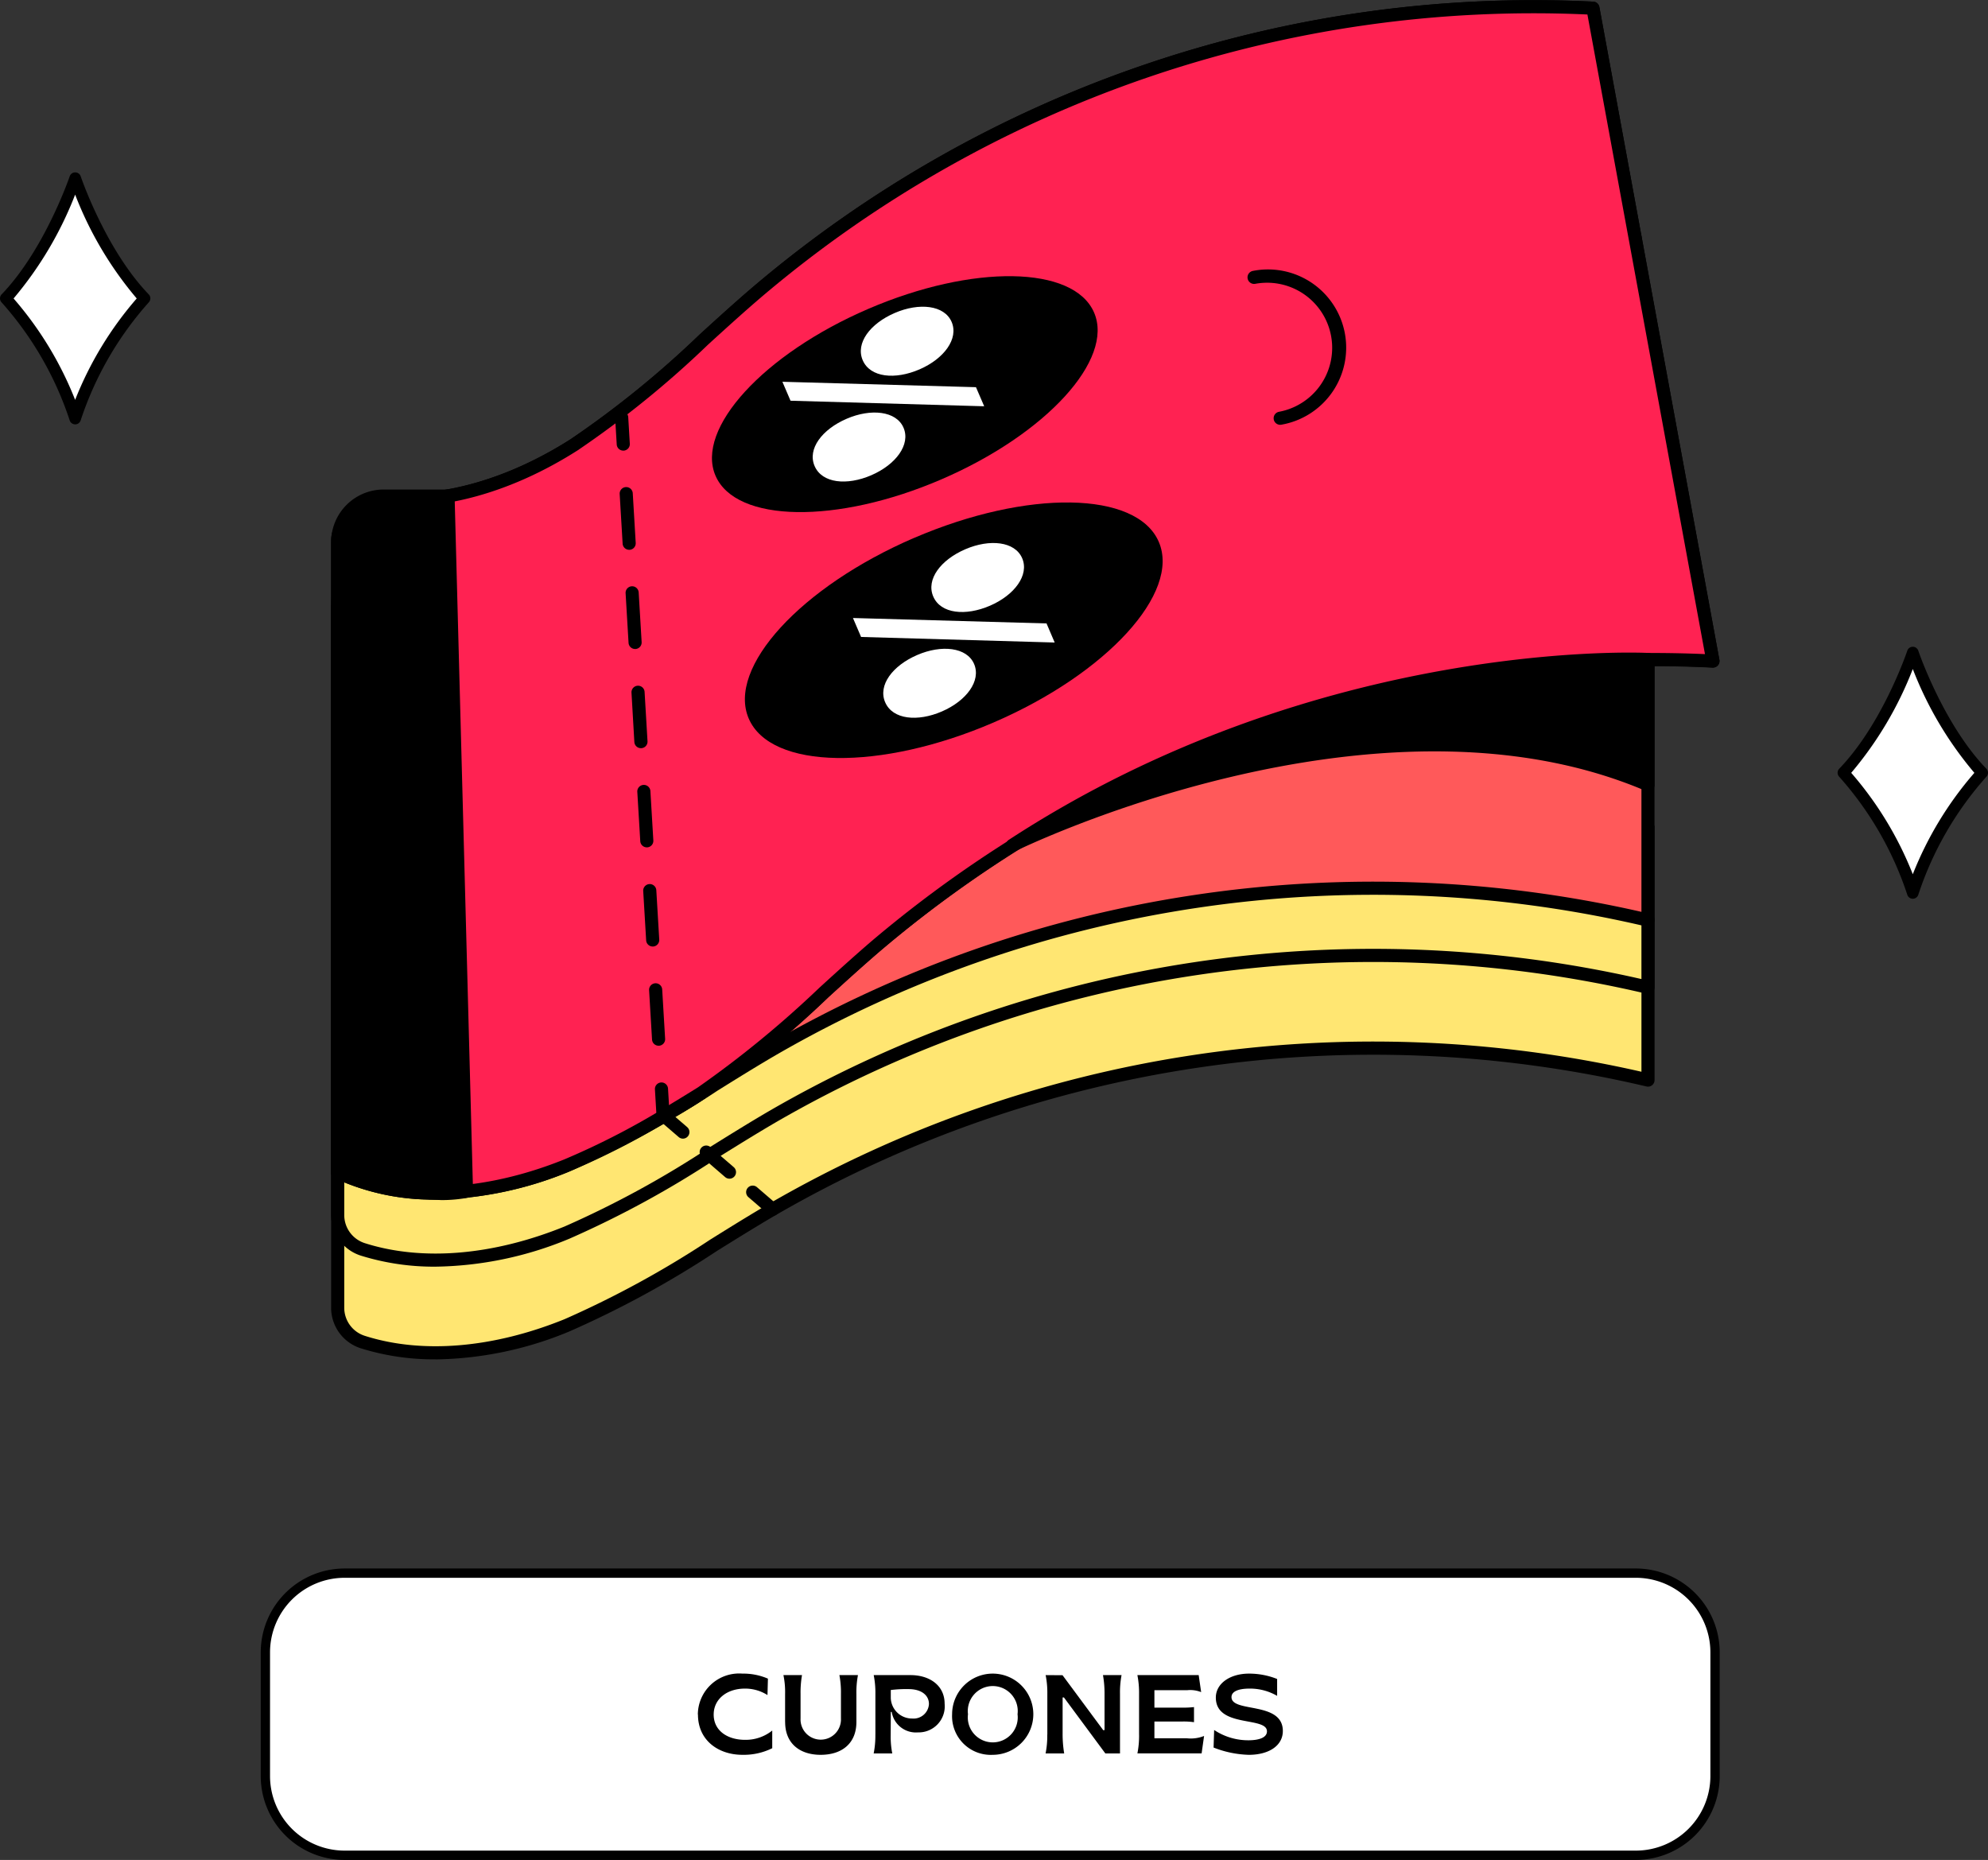 <svg xmlns="http://www.w3.org/2000/svg" xmlns:xlink="http://www.w3.org/1999/xlink" width="171.109" height="160.084" viewBox="0 0 171.109 160.084">
  <rect x="0" y="0" width="171.109" height="160.084" fill="#333333" stroke="none"/>
  <defs>
    <clipPath id="clip-path">
      <rect id="Rectángulo_1908" data-name="Rectángulo 1908" width="119.5" height="116.999" fill="none"/>
    </clipPath>
    <clipPath id="clip-path-2">
      <rect id="Rectángulo_1825" data-name="Rectángulo 1825" width="125.575" height="25.084" fill="none"/>
    </clipPath>
  </defs>
  <g id="ilustración_cupones" data-name="ilustración cupones" transform="translate(0 -36)">
    <g id="ilustración_cupones-2" data-name="ilustración cupones" transform="translate(17 50)">
      <g id="Grupo_11690" data-name="Grupo 11690" transform="translate(-17)">
        <g id="Grupo_11255" data-name="Grupo 11255" transform="translate(0 0.837)">
          <path id="Trazado_7478" data-name="Trazado 7478" d="M7.464,3.992S5.315,10.37,1.491,14.337A29.008,29.008,0,0,1,7.464,24.682a29.008,29.008,0,0,1,5.973-10.345C9.613,10.37,7.464,3.993,7.464,3.992" transform="translate(-0.992 -3.493)" fill="#fff"/>
          <path id="Trazado_7479" data-name="Trazado 7479" d="M6.472,24.189a.5.5,0,0,1-.48-.363A28.716,28.716,0,0,0,.134,13.686.5.5,0,0,1,.14,13C3.839,9.161,5.978,2.9,6,2.84a.5.5,0,0,1,.948.005C7.009,3.029,9.129,9.186,12.8,13a.5.5,0,0,1,.006.687,28.712,28.712,0,0,0-5.857,10.14.5.5,0,0,1-.481.363m-5.3-10.837a30.169,30.169,0,0,1,5.3,8.728,30.169,30.169,0,0,1,5.3-8.728,31.088,31.088,0,0,1-5.3-8.939,31.4,31.4,0,0,1-5.3,8.939" transform="translate(0 -2.501)"/>
        </g>
        <g id="Grupo_11256" data-name="Grupo 11256">
          <path id="Trazado_7480" data-name="Trazado 7480" d="M429.216,125.976s-2.149,6.378-5.973,10.345a29.008,29.008,0,0,1,5.973,10.345,29.008,29.008,0,0,1,5.973-10.345c-3.824-3.967-5.973-10.344-5.973-10.345" transform="translate(-264.579 -83.811)" fill="#fff"/>
          <path id="Trazado_7481" data-name="Trazado 7481" d="M428.224,146.174a.5.5,0,0,1-.481-.364,28.721,28.721,0,0,0-5.857-10.14.5.5,0,0,1,.005-.687c3.687-3.825,5.772-9.9,5.859-10.158a.5.5,0,0,1,.473-.339h0a.5.5,0,0,1,.473.34c.021.063,2.15,6.31,5.859,10.157a.5.5,0,0,1,.005.687,28.721,28.721,0,0,0-5.857,10.14.5.5,0,0,1-.48.364m-5.3-10.837a30.171,30.171,0,0,1,5.3,8.728,30.163,30.163,0,0,1,5.3-8.728,31.13,31.13,0,0,1-5.3-8.936,31.307,31.307,0,0,1-5.3,8.936" transform="translate(-263.587 -82.819)"/>
        </g>
        <g id="Grupo_11703" data-name="Grupo 11703" transform="translate(28.5 -14)">
          <g id="Grupo_11703-2" data-name="Grupo 11703" clip-path="url(#clip-path)">
            <path id="Trazado_8571" data-name="Trazado 8571" d="M38.089,102.787c-5.855,3.414-11.407,7.431-17.688,9.979s-13.612,3.487-19.744.6v11.658a3.11,3.11,0,0,0,2.185,2.958c5.639,1.789,12.01.8,17.559-1.457,6.28-2.549,11.833-6.565,17.688-9.979a103.472,103.472,0,0,1,75.349-11.126V91.661a103.472,103.472,0,0,0-75.349,11.126" transform="translate(-0.092 -12.463)" fill="#ffe672"/>
            <path id="Trazado_8572" data-name="Trazado 8572" d="M8.984,129.368a21.145,21.145,0,0,1-6.4-.942A3.663,3.663,0,0,1,0,124.931V113.274a.566.566,0,0,1,.8-.512c7.163,3.371,15.163,1.062,19.292-.614A84.211,84.211,0,0,0,32.639,105.3c1.653-1.029,3.363-2.094,5.074-3.091a103.806,103.806,0,0,1,75.765-11.187.566.566,0,0,1,.432.549v13.76a.567.567,0,0,1-.215.444.561.561,0,0,1-.482.106,102.669,102.669,0,0,0-74.932,11.065c-1.7.991-3.4,2.052-5.051,3.077a84.9,84.9,0,0,1-12.708,6.936,30.936,30.936,0,0,1-11.538,2.414M1.13,114.14v10.791a2.538,2.538,0,0,0,1.79,2.419c4.929,1.566,11.032,1.052,17.177-1.441a84.208,84.208,0,0,0,12.536-6.849c1.655-1.031,3.367-2.1,5.08-3.095a103.822,103.822,0,0,1,75.068-11.351v-12.6a102.679,102.679,0,0,0-74.5,11.167c-1.7.989-3.4,2.05-5.045,3.074a84.958,84.958,0,0,1-12.715,6.94c-4.149,1.684-12.057,3.975-19.392.947" transform="translate(0 -12.369)"/>
            <path id="Trazado_8573" data-name="Trazado 8573" d="M38.089,93.509c-5.855,3.414-11.407,7.431-17.688,9.979s-13.612,3.487-19.744.6v11.658a3.11,3.11,0,0,0,2.185,2.958c5.639,1.789,12.01.8,17.559-1.457,6.28-2.549,11.833-6.565,17.688-9.979a103.473,103.473,0,0,1,75.349-11.126V82.383A103.473,103.473,0,0,0,38.089,93.509" transform="translate(-0.092 -11.163)" fill="#ffe672"/>
            <path id="Trazado_8574" data-name="Trazado 8574" d="M8.984,120.09a21.171,21.171,0,0,1-6.4-.941A3.665,3.665,0,0,1,0,115.653V104a.565.565,0,0,1,.8-.512c7.167,3.371,15.163,1.06,19.292-.614a84.051,84.051,0,0,0,12.536-6.849c1.656-1.03,3.367-2.1,5.079-3.094A103.8,103.8,0,0,1,113.477,81.74a.565.565,0,0,1,.433.549V96.048a.566.566,0,0,1-.215.444.558.558,0,0,1-.482.106,102.675,102.675,0,0,0-74.932,11.064c-1.7.991-3.4,2.051-5.047,3.076a84.966,84.966,0,0,1-12.713,6.94A30.955,30.955,0,0,1,8.984,120.09M1.13,104.862v10.791a2.541,2.541,0,0,0,1.79,2.42c4.929,1.565,11.031,1.052,17.177-1.442a84.154,84.154,0,0,0,12.541-6.852c1.653-1.029,3.364-2.094,5.075-3.092A103.822,103.822,0,0,1,112.78,95.336v-12.6A102.683,102.683,0,0,0,38.281,93.9c-1.7.991-3.4,2.052-5.051,3.077a84.907,84.907,0,0,1-12.708,6.937c-4.148,1.684-12.058,3.974-19.392.945M38,93.415h0Z" transform="translate(0 -11.069)"/>
            <path id="Trazado_8575" data-name="Trazado 8575" d="M38.089,36.112c-5.855,3.414-11.407,7.431-17.688,9.979C14.938,48.308,8.678,49.307,3.1,47.63A1.894,1.894,0,0,0,.657,49.438v54.39c6.132,2.885,13.465,1.947,19.744-.6s11.833-6.565,17.688-9.979a103.468,103.468,0,0,1,75.349-11.125V33.3l-1.132-10.032c-25.3-6.053-51.745-.262-74.217,12.845" transform="translate(-0.092 -2.925)" fill="#ff595a"/>
            <path id="Trazado_8576" data-name="Trazado 8576" d="M8.959,106.082a20.143,20.143,0,0,1-8.634-1.833A.565.565,0,0,1,0,103.738V49.346A2.458,2.458,0,0,1,3.174,47c4.88,1.468,10.888.929,16.922-1.521a84.126,84.126,0,0,0,12.539-6.85C34.289,37.6,36,36.532,37.712,35.533,61.83,21.466,88.335,16.882,112.346,22.626a.564.564,0,0,1,.429.486l1.131,10.032,0,48.886a.565.565,0,0,1-.215.443.558.558,0,0,1-.482.106A102.671,102.671,0,0,0,38.281,93.644c-1.7.99-3.4,2.049-5.045,3.074a84.959,84.959,0,0,1-12.715,6.94,31.621,31.621,0,0,1-11.562,2.425m-7.83-2.708c7.077,3.15,14.9.887,18.967-.764A84.259,84.259,0,0,0,32.64,95.759c1.652-1.03,3.362-2.094,5.072-3.091A103.813,103.813,0,0,1,112.78,81.317V33.208L111.7,23.634c-23.624-5.535-49.68-.97-73.417,12.874-1.7.991-3.4,2.052-5.049,3.077a85.016,85.016,0,0,1-12.711,6.938c-6.271,2.546-12.547,3.1-17.672,1.555a1.338,1.338,0,0,0-1.188.207,1.312,1.312,0,0,0-.531,1.06ZM38,36.021h0Z" transform="translate(0 -2.833)"/>
            <path id="Trazado_8577" data-name="Trazado 8577" d="M36.847,25.365c-5.14,4.417-9.876,9.37-15.591,13.013-4.972,3.168-10.949,5.282-16.734,4.64a1.894,1.894,0,0,0-2.081,2.221l1.007,5.477L4.052,54l.381,2.072,1.122,6.1.381,2.072.6,3.286,1.5,8.175L8.665,79.1l1.5,8.176.6,3.285.381,2.072,1.122,6.1c6.554,1.727,13.595-.52,19.311-4.162s10.45-8.6,15.591-13.013a103.47,103.47,0,0,1,72.1-24.566l-1.122-6.1-.381-2.072-.6-3.285-1.5-8.176-.623-3.385-1.5-8.175-.6-3.286-.382-2.072-1.122-6.1-.381-2.072-.6-3.286L108.942.8a103.472,103.472,0,0,0-72.1,24.566" transform="translate(-0.338 -0.093)" fill="#ff2252"/>
            <path id="Trazado_8578" data-name="Trazado 8578" d="M16.883,99.8a18.929,18.929,0,0,1-4.843-.617.568.568,0,0,1-.413-.444l-9.835-53.5a2.459,2.459,0,0,1,2.7-2.884c5.065.561,10.876-1.057,16.369-4.555a84.112,84.112,0,0,0,11.09-9c1.441-1.313,2.932-2.671,4.436-3.962A103.77,103.77,0,0,1,108.88.142a.565.565,0,0,1,.525.462L119.737,56.8a.567.567,0,0,1-.132.475.581.581,0,0,1-.454.191,102.7,102.7,0,0,0-71.7,24.431c-1.489,1.28-2.973,2.631-4.408,3.938A84.939,84.939,0,0,1,31.8,94.954C28.677,96.942,23.105,99.8,16.883,99.8m-4.21-1.622C20.209,100,27.489,96.361,31.191,94A84.239,84.239,0,0,0,42.285,85c1.439-1.311,2.929-2.668,4.432-3.96A103.855,103.855,0,0,1,118.5,56.3L108.375,1.248A102.636,102.636,0,0,0,37.123,25.7c-1.492,1.282-2.976,2.634-4.412,3.941a84.9,84.9,0,0,1-11.244,9.12c-5.708,3.637-11.78,5.315-17.1,4.726a1.333,1.333,0,0,0-1.131.417,1.31,1.31,0,0,0-.332,1.139Zm24.081-72.91h0Z" transform="translate(-0.246 0)"/>
            <path id="Trazado_8579" data-name="Trazado 8579" d="M36.06,109.813c.211-.134.417-.273.625-.412q-1.178.731-2.362,1.451.886-.5,1.737-1.039" transform="translate(-4.811 -15.335)" fill="#ff2252"/>
            <path id="Trazado_8580" data-name="Trazado 8580" d="M34.231,111.324a.565.565,0,0,1-.293-1.049c.788-.475,1.573-.96,2.357-1.446a.565.565,0,0,1,.61.951l-.182.122c-.15.1-.3.2-.451.295h0c-.582.37-1.175.725-1.764,1.054a.56.56,0,0,1-.275.072" transform="translate(-4.719 -15.243)"/>
            <path id="Trazado_8581" data-name="Trazado 8581" d="M117.905,50.888l-.381-2.072-.6-3.285-1.5-8.176-.623-3.385-1.357-7.382-.146-.794-.6-3.285-.1-.545-.28-1.527-1.122-6.1L110.8,12.26l-.6-3.286L108.7.8A103.468,103.468,0,0,0,36.6,25.365c-5.14,4.417-9.875,9.37-15.591,13.013-4.972,3.168-10.948,5.282-16.733,4.64C3.177,42.9.921,45.665.921,46.606L.657,52.174V101c6.133,2.885,13.465,1.947,19.745-.6a65.689,65.689,0,0,0,9.2-4.785q1.185-.717,2.362-1.451c5.438-3.6,10.015-8.347,14.966-12.6a103.6,103.6,0,0,1,66.505-24.7q2.8-.01,5.59.136Z" transform="translate(-0.092 -0.093)" fill="#ff2252"/>
            <path id="Trazado_8582" data-name="Trazado 8582" d="M8.959,103.249a20.151,20.151,0,0,1-8.634-1.833A.566.566,0,0,1,0,100.9V52.082l.265-5.6c0-.92,1.247-2.478,2.091-3.233a2.631,2.631,0,0,1,1.89-.889c5.066.561,10.876-1.057,16.369-4.555a84.184,84.184,0,0,0,11.092-9c1.439-1.313,2.932-2.671,4.436-3.962A103.747,103.747,0,0,1,108.633.142.566.566,0,0,1,109.16.6l9.209,50.089,1.121,6.1a.567.567,0,0,1-.132.475.6.6,0,0,1-.452.191c-1.82-.1-3.691-.15-5.558-.134A103.517,103.517,0,0,0,47.207,81.894c-1.486,1.276-2.964,2.622-4.394,3.924a89.942,89.942,0,0,1-10.628,8.72c-.8.5-1.59.984-2.382,1.463a66.279,66.279,0,0,1-9.282,4.825,31.626,31.626,0,0,1-11.563,2.425M1.13,100.542c7.077,3.15,14.9.887,18.967-.764a65.178,65.178,0,0,0,9.122-4.745q1.183-.713,2.357-1.447a88.949,88.949,0,0,0,10.478-8.6c1.436-1.307,2.921-2.658,4.419-3.946A104.659,104.659,0,0,1,113.344,56.2c1.644,0,3.293.028,4.905.1L108.13,1.248A102.629,102.629,0,0,0,36.877,25.7c-1.492,1.282-2.977,2.634-4.413,3.941a84.842,84.842,0,0,1-11.244,9.12c-5.707,3.637-11.779,5.315-17.1,4.726a2.065,2.065,0,0,0-1.012.608,5.765,5.765,0,0,0-1.715,2.418l-.265,5.6Z" transform="translate(0 0)"/>
            <path id="Trazado_8583" data-name="Trazado 8583" d="M29.129,44.555a.563.563,0,0,1-.562-.531l-.135-2.255a.565.565,0,1,1,1.127-.067l.134,2.255a.563.563,0,0,1-.53.6h-.034" transform="translate(-3.985 -5.771)"/>
            <path id="Trazado_8584" data-name="Trazado 8584" d="M32.231,96.839a.565.565,0,0,1-.562-.532l-.254-4.267a.565.565,0,0,1,1.127-.068l.254,4.268a.564.564,0,0,1-.531.6l-.034,0M31.725,88.3a.565.565,0,0,1-.562-.531L30.909,83.5a.565.565,0,0,1,1.127-.067l.254,4.268a.564.564,0,0,1-.531.6l-.034,0m-.506-8.536a.565.565,0,0,1-.563-.531L30.4,74.965a.565.565,0,0,1,1.127-.067l.254,4.268a.563.563,0,0,1-.53.6l-.034,0m-.507-8.537a.565.565,0,0,1-.563-.531L29.9,66.428a.565.565,0,0,1,1.127-.067l.253,4.268a.563.563,0,0,1-.53.6l-.034,0m-.506-8.536a.564.564,0,0,1-.562-.531l-.254-4.268a.564.564,0,1,1,1.126-.067l.254,4.267a.564.564,0,0,1-.53.6l-.034,0M29.7,54.155a.564.564,0,0,1-.562-.531l-.254-4.268a.564.564,0,1,1,1.126-.067l.254,4.268a.563.563,0,0,1-.53.6l-.034,0" transform="translate(-4.048 -6.834)"/>
            <path id="Trazado_8585" data-name="Trazado 8585" d="M34.827,113.187a.564.564,0,0,1-.369-.138l-1.711-1.475a.559.559,0,0,1-.2-.394l-.134-2.255a.565.565,0,0,1,1.127-.067l.12,2.017,1.53,1.32a.565.565,0,0,1-.369.992" transform="translate(-4.544 -15.184)"/>
            <path id="Trazado_8586" data-name="Trazado 8586" d="M39.456,117.523a.567.567,0,0,1-.369-.137l-2-1.724a.565.565,0,1,1,.738-.856l2,1.724a.565.565,0,0,1-.369.993" transform="translate(-5.171 -16.073)"/>
            <path id="Trazado_8587" data-name="Trazado 8587" d="M43.82,121.284a.567.567,0,0,1-.369-.137l-1.712-1.475a.565.565,0,1,1,.738-.856l1.712,1.475a.565.565,0,0,1-.369.993" transform="translate(-5.823 -16.635)"/>
            <path id="Trazado_8588" data-name="Trazado 8588" d="M55.974,53.354c9.744-4.2,19.178-4.055,21.069.331s-4.475,11.347-14.221,15.55S43.644,73.29,41.752,68.9s4.477-11.347,14.222-15.55" transform="translate(-5.806 -7.05)"/>
            <path id="Trazado_8589" data-name="Trazado 8589" d="M51.56,30.468c9-3.88,17.7-3.743,19.451.305S66.878,41.249,57.882,45.129s-17.7,3.743-19.451-.305S42.563,34.347,51.56,30.468" transform="translate(-5.344 -3.875)"/>
            <path id="Trazado_8590" data-name="Trazado 8590" d="M92.382,27.75a6.165,6.165,0,1,1,2.252,12.124" transform="translate(-12.949 -3.875)" fill="#ff2252"/>
            <path id="Trazado_8591" data-name="Trazado 8591" d="M94.54,40.346a.565.565,0,0,1-.1-1.12,5.6,5.6,0,1,0-2.045-11.014.565.565,0,0,1-.206-1.111,6.731,6.731,0,1,1,2.457,13.235.616.616,0,0,1-.1.009" transform="translate(-12.857 -3.783)"/>
            <path id="Trazado_8592" data-name="Trazado 8592" d="M68.2,82S99.077,66.656,122.9,76.792V66.011S95.131,64.435,68.2,82" transform="translate(-9.559 -9.248)"/>
            <path id="Trazado_8593" data-name="Trazado 8593" d="M68.108,82.478a.565.565,0,0,1-.31-1.038c26.778-17.469,54.771-16.1,55.046-16.084a.565.565,0,0,1,.533.564V76.7a.565.565,0,0,1-.786.52c-23.31-9.916-53.927,5.046-54.234,5.2a.558.558,0,0,1-.25.06m53.058-16.024A101.521,101.521,0,0,0,75.112,78.407c10.5-3.831,30.479-9.208,47.136-2.55v-9.39c-.267-.006-.63-.012-1.083-.012" transform="translate(-9.467 -9.157)"/>
            <path id="Trazado_8594" data-name="Trazado 8594" d="M11.744,109.5l-1.588-59.84H4.613A3.956,3.956,0,0,0,.657,53.614v54.251s6.43,2.516,11.087,1.633" transform="translate(-0.092 -6.961)"/>
            <path id="Trazado_8595" data-name="Trazado 8595" d="M9.462,110.158a28.879,28.879,0,0,1-9.1-1.86A.562.562,0,0,1,0,107.773V53.521A4.525,4.525,0,0,1,4.52,49h5.544a.563.563,0,0,1,.563.549l1.588,59.84a.565.565,0,0,1-.46.57,12.371,12.371,0,0,1-2.294.2M1.13,107.379c1.342.478,6.176,2.063,9.943,1.548l-1.56-58.8H4.52a3.394,3.394,0,0,0-3.39,3.39Z" transform="translate(0 -6.868)"/>
            <path id="Trazado_8596" data-name="Trazado 8596" d="M59.889,68.855c-2.082.9-4.234.706-4.88-.791-.635-1.471.639-3.155,2.76-4.07,2.082-.9,4.269-.678,4.893.77s-.653,3.176-2.774,4.091m-6.951-6.413-.7-1.631,16.661.466L69.6,62.92Zm11.091-2.689c-2.082.9-4.234.706-4.879-.79-.635-1.472.637-3.156,2.759-4.07,2.1-.906,4.269-.678,4.893.77s-.653,3.176-2.774,4.091" transform="translate(-7.322 -7.619)" fill="#fff"/>
            <path id="Trazado_8597" data-name="Trazado 8597" d="M52.826,45.207c-2.082.9-4.234.706-4.88-.791-.635-1.471.639-3.155,2.76-4.07,2.082-.9,4.269-.678,4.893.77s-.653,3.176-2.774,4.091m-6.951-6.413-.7-1.631,16.661.466.709,1.643ZM56.966,36.1c-2.082.9-4.234.706-4.879-.79-.635-1.472.637-3.156,2.759-4.07,2.1-.906,4.269-.678,4.893.77s-.653,3.176-2.774,4.091" transform="translate(-6.332 -4.304)" fill="#fff"/>
          </g>
        </g>
      </g>
    </g>
    <g id="Grupo_11257" data-name="Grupo 11257" transform="translate(22.442 171)">
      <g id="Grupo_11257-2" data-name="Grupo 11257" transform="translate(0 0)" clip-path="url(#clip-path-2)">
        <path id="Trazado_7482" data-name="Trazado 7482" d="M119.454,25.778H8.311A6.815,6.815,0,0,1,1.5,18.963V8.311A6.815,6.815,0,0,1,8.311,1.5H119.454a6.815,6.815,0,0,1,6.815,6.815V18.963a6.815,6.815,0,0,1-6.815,6.815" transform="translate(-1.095 -1.095)" fill="#fff"/>
        <path id="Trazado_7483" data-name="Trazado 7483" d="M118.359,25.084H7.216A7.224,7.224,0,0,1,0,17.868V7.216A7.224,7.224,0,0,1,7.216,0H118.359a7.225,7.225,0,0,1,7.216,7.216V17.868a7.225,7.225,0,0,1-7.216,7.216M7.216.8A6.421,6.421,0,0,0,.8,7.216V17.868a6.421,6.421,0,0,0,6.414,6.414H118.359a6.421,6.421,0,0,0,6.414-6.414V7.216A6.421,6.421,0,0,0,118.359.8Z" transform="translate(0 0)"/>
        <path id="Trazado_7484" data-name="Trazado 7484" d="M140.225,37.246a3.553,3.553,0,0,1,3.832-3.524,5.358,5.358,0,0,1,2.2.433l-.038,1.415a3.568,3.568,0,0,0-1.945-.558c-1.56,0-2.686.914-2.686,2.234,0,1.386,1.184,2.176,2.7,2.176a3.641,3.641,0,0,0,2.34-.8v1.521a5.516,5.516,0,0,1-2.571.568c-2.051,0-3.822-1.232-3.822-3.466" transform="translate(-102.603 -24.675)"/>
        <path id="Trazado_7485" data-name="Trazado 7485" d="M167.825,38.232V35.806a7.192,7.192,0,0,0-.144-1.618h1.6a8.806,8.806,0,0,0-.125,1.618v2.118a1.74,1.74,0,1,0,3.476,0V35.806a7.894,7.894,0,0,0-.135-1.618h1.6a7.909,7.909,0,0,0-.135,1.618v2.426c0,1.791-1.194,2.821-3.081,2.821-1.752,0-3.052-.943-3.052-2.821" transform="translate(-122.693 -25.016)"/>
        <path id="Trazado_7486" data-name="Trazado 7486" d="M196.788,39.31v-3.5a7.784,7.784,0,0,0-.145-1.618h3.168c1.617,0,2.936.867,2.936,2.465a2.243,2.243,0,0,1-2.292,2.465,2.109,2.109,0,0,1-2.263-1.762h-.077l-.01,1.993a7.459,7.459,0,0,0,.135,1.579h-1.6a7.783,7.783,0,0,0,.145-1.617m4.612-2.638c0-.751-.646-1.28-1.753-1.28a10.857,10.857,0,0,0-1.531.077v.693a1.827,1.827,0,0,0,1.839,1.762,1.326,1.326,0,0,0,1.445-1.252" transform="translate(-143.884 -25.016)"/>
        <path id="Trazado_7487" data-name="Trazado 7487" d="M221.8,37.216a3.495,3.495,0,1,1,3.495,3.495,3.33,3.33,0,0,1-3.495-3.495m5.632,0a2.15,2.15,0,1,0-4.265,0,2.15,2.15,0,1,0,4.265,0" transform="translate(-162.293 -24.674)"/>
        <path id="Trazado_7488" data-name="Trazado 7488" d="M251.95,39.31v-3.5a7.806,7.806,0,0,0-.145-1.618l1.454.01,3.5,4.727h.115V35.8a9.093,9.093,0,0,0-.135-1.608h1.6a7.916,7.916,0,0,0-.135,1.618v5.122h-1.262l-3.562-4.814h-.115v3.119a10.19,10.19,0,0,0,.135,1.695h-1.6a7.806,7.806,0,0,0,.145-1.618" transform="translate(-184.247 -25.016)"/>
        <path id="Trazado_7489" data-name="Trazado 7489" d="M281.379,39.31v-3.5a7.809,7.809,0,0,0-.144-1.618h5.276l.212,1.464a2.552,2.552,0,0,0-1.213-.164H282.7v1.5h2.416a8.06,8.06,0,0,0,.992-.048v1.3a6.26,6.26,0,0,0-.992-.058H282.7v1.444h2.792a3.088,3.088,0,0,0,1.483-.2l-.212,1.5h-5.526a7.809,7.809,0,0,0,.144-1.618" transform="translate(-205.781 -25.016)"/>
        <path id="Trazado_7490" data-name="Trazado 7490" d="M305.676,40.086l.048-1.512a5.281,5.281,0,0,0,2.946.886c.9,0,1.6-.221,1.6-.77,0-1.309-4.4-.269-4.4-2.908,0-1.2,1.213-2.06,2.859-2.06a6.517,6.517,0,0,1,2.417.462v1.454a4.642,4.642,0,0,0-2.378-.626c-.944,0-1.55.241-1.55.732,0,1.377,4.419.328,4.419,2.917,0,1.261-1.2,2.051-2.927,2.051a8.89,8.89,0,0,1-3.033-.626" transform="translate(-223.664 -24.675)"/>
      </g>
    </g>
  </g>
</svg>
